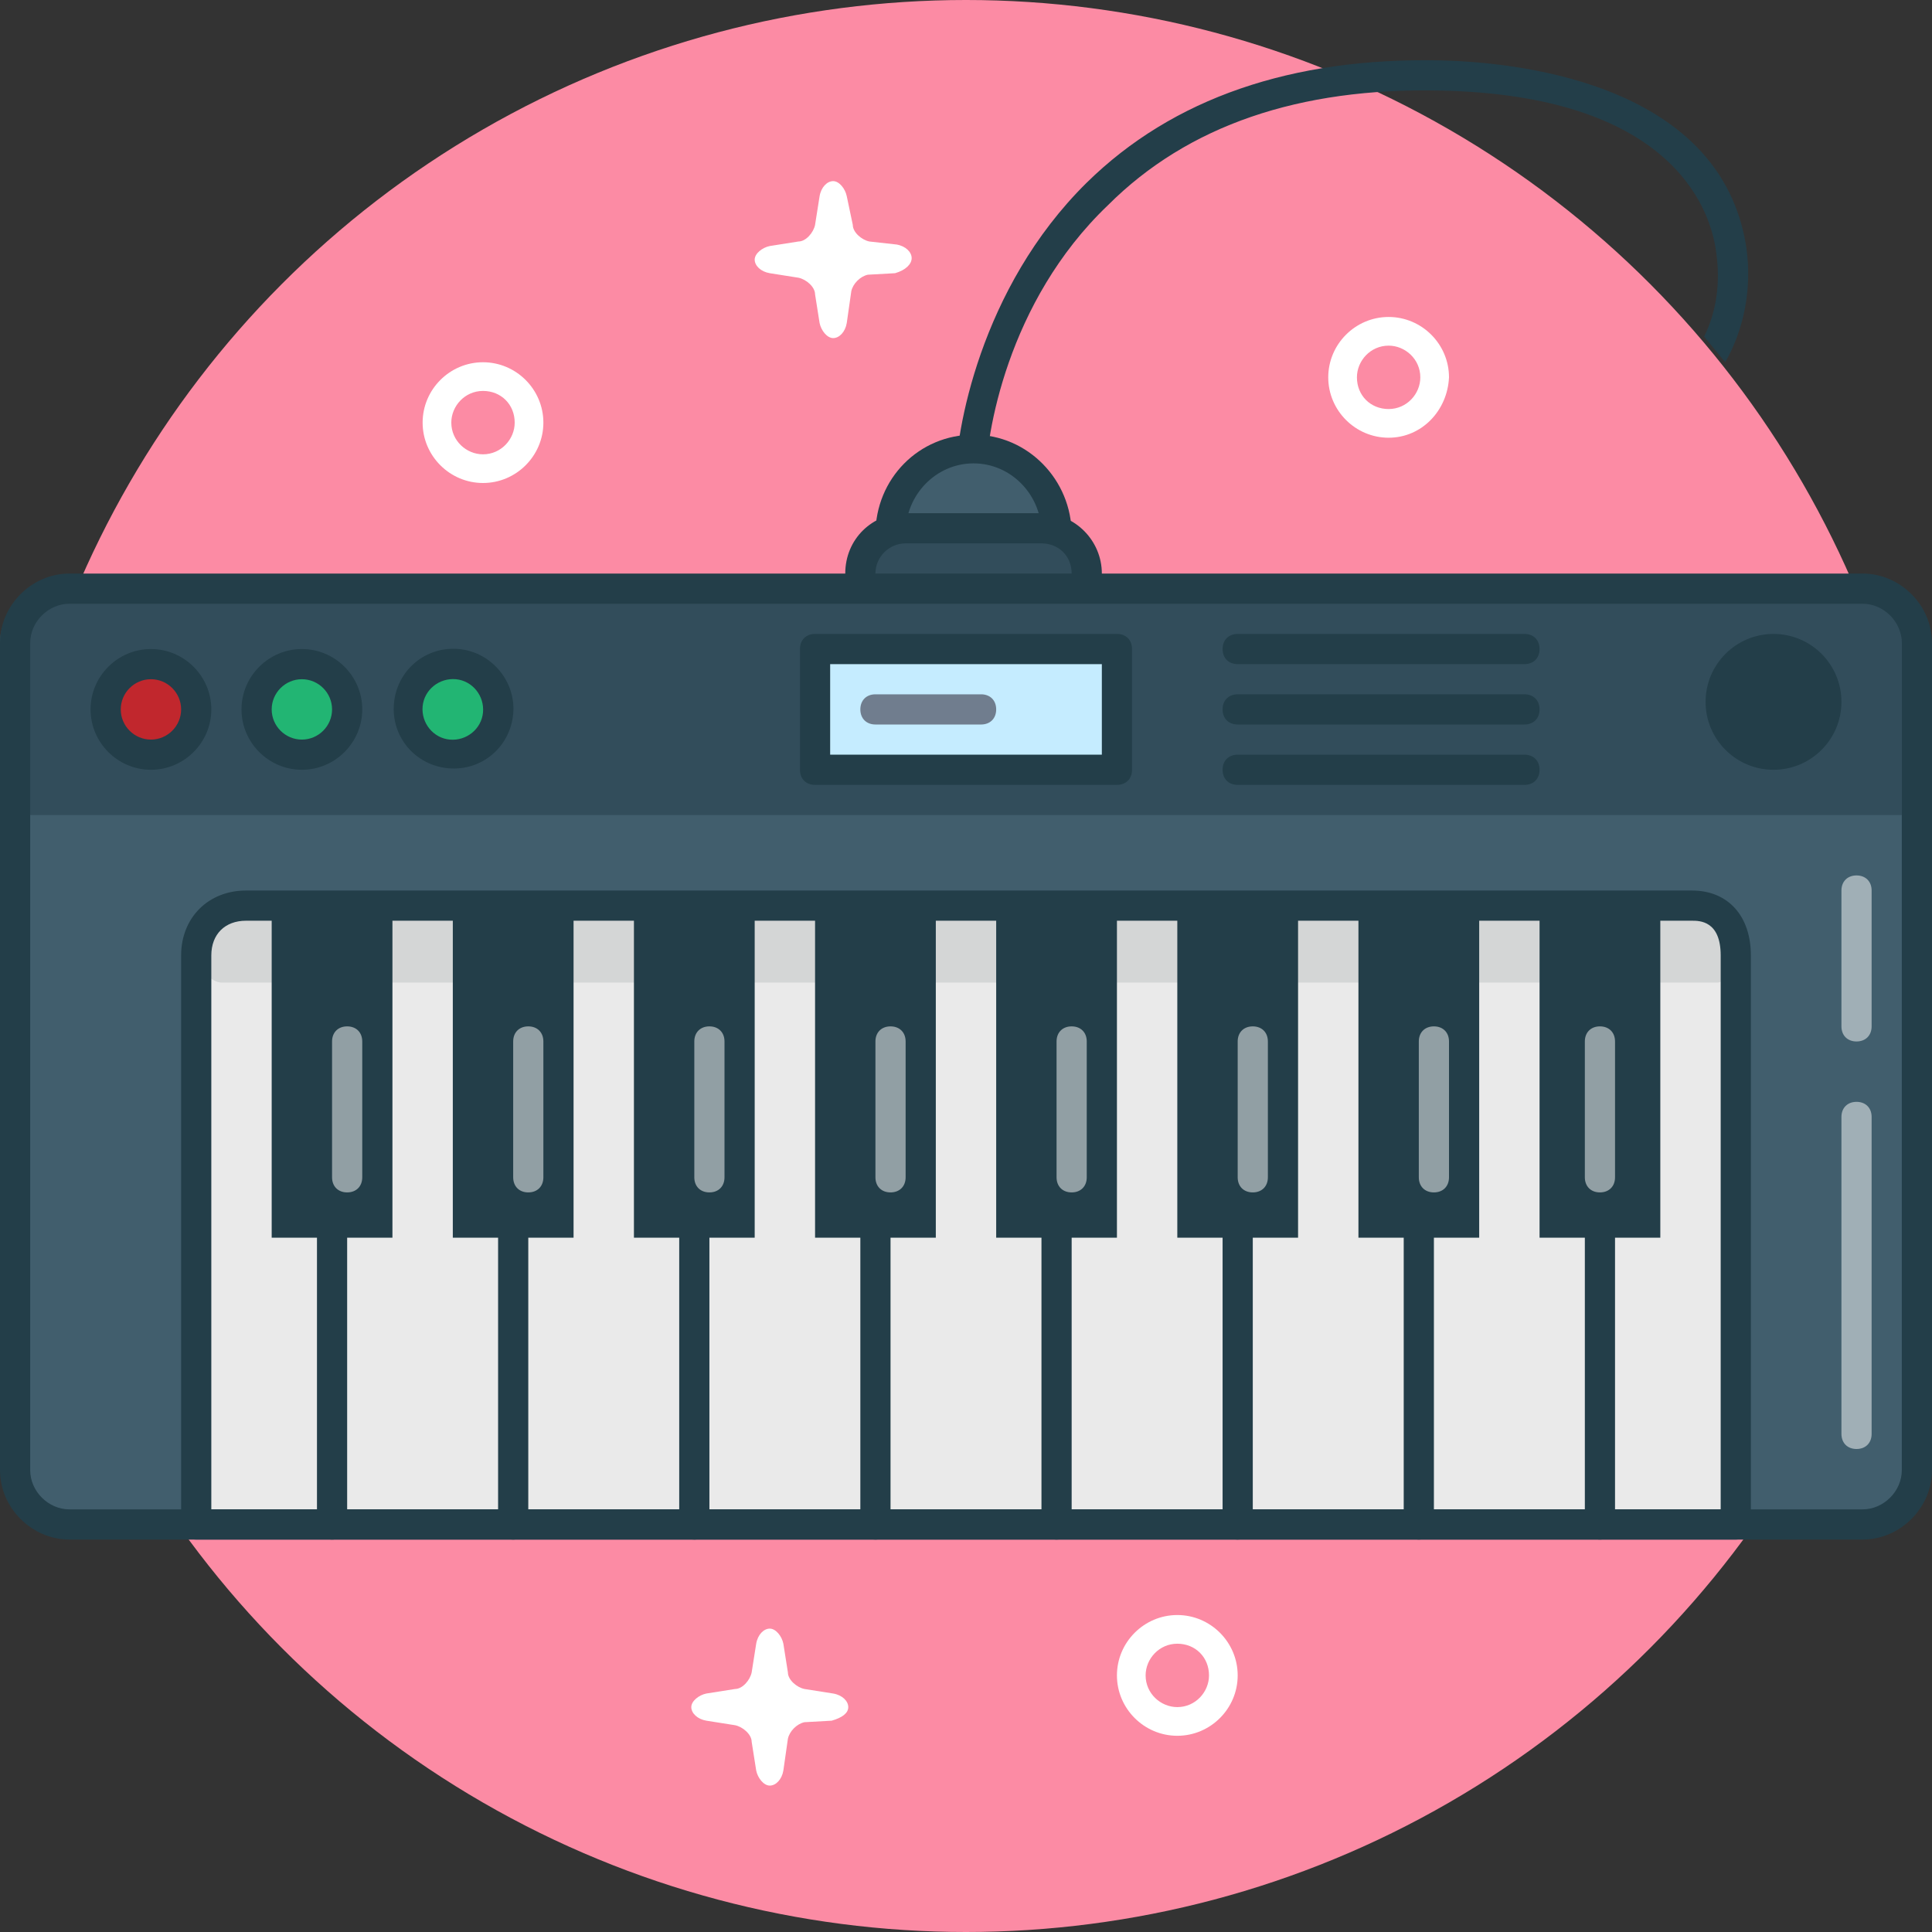<?xml version="1.0" ?><svg id="synthesizer" style="enable-background:new 0 0 128 128;" version="1.1" viewBox="0 0 128 128" xml:space="preserve" xmlns="http://www.w3.org/2000/svg" xmlns:xlink="http://www.w3.org/1999/xlink"><rect x="0" y="0" width="128" height="128" fill="#333333" stroke="none"/><style type="text/css">
	.st0{fill:#FC8BA4;}
	.st1{fill:#FFFFFF;}
	.st2{fill:#233E49;}
	.st3{fill:#415E6D;}
	.st4{fill:#324D5B;}
	.st5{fill:#EAEAEA;}
	.st6{fill:#D4D6D6;}
	.st7{fill:#22B573;}
	.st8{fill:#C1272D;}
	.st9{fill:#C5ECFF;}
	.st10{opacity:0.5;fill:#FFFFFF;}
	.st11{fill:#707D8E;}
</style><g><circle class="st0" cx="64" cy="64" r="64"/><path class="st1" d="M78,115c-2.2,0-4-1.8-4-4c0-2.2,1.8-4,4-4c2.2,0,4,1.8,4,4C82,113.2,80.2,115,78,115z M78,108.9   c-1.2,0-2.1,1-2.1,2.1c0,1.2,1,2.1,2.1,2.1c1.2,0,2.1-1,2.1-2.1C80.1,109.8,79.2,108.9,78,108.9z"/><path class="st1" d="M56.2,113.1c0-0.4-0.4-0.8-1-0.9l-1.9-0.3c-0.5-0.1-1.1-0.6-1.1-1.1l-0.3-1.9c-0.1-0.5-0.5-1-0.9-1   c-0.4,0-0.8,0.4-0.9,1l-0.3,1.9c-0.1,0.5-0.6,1.1-1.1,1.1l-1.9,0.3c-0.5,0.1-1,0.5-1,0.9c0,0.4,0.4,0.8,1,0.9l1.9,0.3   c0.5,0.1,1.1,0.6,1.1,1.1l0.3,1.9c0.1,0.5,0.5,1,0.9,1c0.4,0,0.8-0.4,0.9-1l0.3-2.1c0.1-0.5,0.6-1,1.1-1.1l1.8-0.1   C55.8,113.8,56.2,113.5,56.2,113.1z"/><path class="st1" d="M60.4,17.1c0-0.4-0.4-0.8-1-0.9L57.6,16c-0.5-0.1-1.1-0.6-1.1-1.1L56.1,13c-0.1-0.5-0.5-1-0.9-1   c-0.4,0-0.8,0.4-0.9,1l-0.3,1.9c-0.1,0.5-0.6,1.1-1.1,1.1l-1.9,0.3c-0.5,0.1-1,0.5-1,0.9c0,0.4,0.4,0.8,1,0.9l1.9,0.3   c0.5,0.1,1.1,0.6,1.1,1.1l0.3,1.9c0.1,0.5,0.5,1,0.9,1c0.4,0,0.8-0.4,0.9-1l0.3-2.1c0.1-0.5,0.6-1,1.1-1.1l1.8-0.1   C60,17.9,60.4,17.5,60.4,17.1z"/><path class="st1" d="M32,32c-2.2,0-4-1.8-4-4c0-2.2,1.8-4,4-4c2.2,0,4,1.8,4,4C36,30.2,34.2,32,32,32z M32,25.9   c-1.2,0-2.1,1-2.1,2.1c0,1.2,1,2.1,2.1,2.1c1.2,0,2.1-1,2.1-2.1C34.1,26.8,33.2,25.9,32,25.9z"/><path class="st1" d="M92,29c-2.2,0-4-1.8-4-4c0-2.2,1.8-4,4-4c2.2,0,4,1.8,4,4C95.9,27.2,94.2,29,92,29z M92,22.9   c-1.2,0-2.1,1-2.1,2.1c0,1.2,0.9,2.1,2.1,2.1c1.2,0,2.1-1,2.1-2.1C94.1,23.8,93.1,22.9,92,22.9z"/><path class="st2" d="M113.7,16.7c0.3,2.1,0,4-0.8,5.6c0.5,0.6,0.9,1.1,1.4,1.7c1.2-2.1,1.8-4.8,1.4-7.6C114,5.2,99.8,4.1,95.4,4   c-9.8-0.2-17.7,2.5-23.4,8.1c-7.1,7-8.7,16.6-8.7,19.7c0,0.6,0.4,1,1,1c0.6,0,1-0.4,1-1c0-2.9,1.4-11.8,8.1-18.2   C78.7,8.3,86.1,5.8,95.4,6C110.5,6.3,113.3,13.6,113.7,16.7z"/><ellipse class="st3" cx="64.5" cy="35.4" rx="5.5" ry="5.6"/><path class="st2" d="M64.5,42c-3.6,0-6.5-3-6.5-6.6c0-3.7,2.9-6.6,6.5-6.6c3.6,0,6.5,3,6.5,6.6C71,39,68.1,42,64.5,42z M64.5,30.7   c-2.5,0-4.5,2.1-4.5,4.6c0,2.6,2,4.6,4.5,4.6c2.5,0,4.5-2.1,4.5-4.6C69,32.8,67,30.7,64.5,30.7z"/><path class="st4" d="M72,38c0,1.6-1.3,3-3,3H60c-1.6,0-3-1.3-3-3V38c0-1.6,1.3-3,3-3H69C70.7,35,72,36.3,72,38L72,38z"/><path class="st2" d="M69,42H60c-2.2,0-4-1.8-4-4c0-2.3,1.8-4,4-4H69c2.2,0,4,1.8,4,4C73,40.2,71.2,42,69,42z M60,36   c-1.1,0-2,0.9-2,2c0,1.2,0.9,2,2,2H69c1.1,0,2-0.9,2-2c0-1.2-0.9-2-2-2H60z"/><path class="st3" d="M127,97.4c0,2-1.6,3.6-3.6,3.6H4.6c-2,0-3.6-1.6-3.6-3.6V42.6c0-2,1.6-3.6,3.6-3.6h118.8c2,0,3.6,1.6,3.6,3.6   V97.4z"/><path class="st5" d="M111.1,60H16.3c-2,0-3.3,1.4-3.3,3.3V101h102V63.3C115,61.4,113.1,60,111.1,60z"/><path class="st6" d="M115,62.5c0-1.4-0.4-2.5-1.2-2.5H14.7c-0.8,0-1.7,1.1-1.7,2.5v0.1c0,1.4,0.9,2.5,1.7,2.5h99.1   C114.6,65,115,63.9,115,62.5L115,62.5z"/><path class="st2" d="M115,102H13c-0.6,0-1-0.4-1-1V63.3c0-2.5,1.8-4.3,4.3-4.3h95.8c2.4,0,3.9,1.7,3.9,4.3V101   C116,101.6,115.6,102,115,102z M14,100h100V63.3c0-2.3-1.4-2.3-1.9-2.3H16.3c-1.4,0-2.3,0.9-2.3,2.3V100z"/><path class="st4" d="M122.7,39H3.8c-2,0-3.8,1.7-3.8,3.5V54h126V42.5C126,40.7,124.6,39,122.7,39z"/><ellipse class="st7" cx="30" cy="47" rx="3" ry="3" transform="matrix(8.852141e-02 -0.996 0.996 8.852141e-02 -19.46 72.735)"/><path class="st2" d="M30.4,43c-2.2-0.2-4.1,1.4-4.3,3.6c-0.2,2.2,1.4,4.1,3.6,4.3c2.2,0.2,4.1-1.4,4.3-3.6   C34.2,45.2,32.6,43.2,30.4,43z M29.8,49c-1.1-0.1-1.9-1.1-1.8-2.2c0.1-1.1,1.1-1.9,2.2-1.8c1.1,0.1,1.9,1.1,1.8,2.2   C31.9,48.3,30.9,49.1,29.8,49z"/><circle class="st8" cx="10" cy="47" r="3"/><path class="st2" d="M10,51c-2.2,0-4-1.8-4-4c0-2.2,1.8-4,4-4c2.2,0,4,1.8,4,4C14,49.2,12.2,51,10,51z M10,45c-1.1,0-2,0.9-2,2   c0,1.1,0.9,2,2,2c1.1,0,2-0.9,2-2C12,45.9,11.1,45,10,45z"/><circle class="st7" cx="20" cy="47" r="3"/><path class="st2" d="M20,51c-2.2,0-4-1.8-4-4c0-2.2,1.8-4,4-4c2.2,0,4,1.8,4,4C24,49.2,22.2,51,20,51z M20,45c-1.1,0-2,0.9-2,2   c0,1.1,0.9,2,2,2c1.1,0,2-0.9,2-2C22,45.9,21.1,45,20,45z"/><rect class="st9" height="8" width="20" x="54" y="43"/><path class="st2" d="M74,52H54c-0.6,0-1-0.4-1-1v-8c0-0.6,0.4-1,1-1h20c0.6,0,1,0.4,1,1v8C75,51.6,74.6,52,74,52z M55,50h18v-6H55   V50z"/><circle class="st2" cx="117.5" cy="46.5" r="4.5"/><rect class="st2" height="22" width="8" x="18" y="60"/><path class="st2" d="M22,102c-0.6,0-1-0.4-1-1V62c0-0.6,0.4-1,1-1s1,0.4,1,1v39C23,101.6,22.6,102,22,102z"/><rect class="st2" height="22" width="8" x="30" y="60"/><path class="st2" d="M34,102c-0.6,0-1-0.4-1-1V62c0-0.6,0.4-1,1-1s1,0.4,1,1v39C35,101.6,34.6,102,34,102z"/><rect class="st2" height="22" width="8" x="42" y="60"/><path class="st2" d="M46,102c-0.6,0-1-0.4-1-1V62c0-0.6,0.4-1,1-1s1,0.4,1,1v39C47,101.6,46.6,102,46,102z"/><rect class="st2" height="22" width="8" x="54" y="60"/><path class="st2" d="M58,102c-0.6,0-1-0.4-1-1V62c0-0.6,0.4-1,1-1s1,0.4,1,1v39C59,101.6,58.6,102,58,102z"/><rect class="st2" height="22" width="8" x="66" y="60"/><path class="st2" d="M70,102c-0.6,0-1-0.4-1-1V62c0-0.6,0.4-1,1-1s1,0.4,1,1v39C71,101.6,70.6,102,70,102z"/><rect class="st2" height="22" width="8" x="78" y="60"/><path class="st2" d="M82,102c-0.6,0-1-0.4-1-1V62c0-0.6,0.4-1,1-1s1,0.4,1,1v39C83,101.6,82.6,102,82,102z"/><rect class="st2" height="22" width="8" x="90" y="60"/><path class="st2" d="M94,102c-0.6,0-1-0.4-1-1V62c0-0.6,0.4-1,1-1s1,0.4,1,1v39C95,101.6,94.6,102,94,102z"/><rect class="st2" height="22" width="8" x="102" y="60"/><path class="st2" d="M106,102c-0.6,0-1-0.4-1-1V62c0-0.6,0.4-1,1-1c0.6,0,1,0.4,1,1v39C107,101.6,106.6,102,106,102z"/><path class="st2" d="M123.4,102H4.6C2.1,102,0,99.9,0,97.4V42.6C0,40.1,2.1,38,4.6,38h118.8c2.5,0,4.6,2.1,4.6,4.6v54.8   C128,99.9,125.9,102,123.4,102z M4.6,40C3.2,40,2,41.2,2,42.6v54.8c0,1.4,1.2,2.6,2.6,2.6h118.8c1.4,0,2.6-1.2,2.6-2.6V42.6   c0-1.4-1.2-2.6-2.6-2.6H4.6z"/><path class="st2" d="M101,44H82c-0.6,0-1-0.4-1-1s0.4-1,1-1h19c0.6,0,1,0.4,1,1S101.6,44,101,44z"/><path class="st2" d="M101,48H82c-0.6,0-1-0.4-1-1s0.4-1,1-1h19c0.6,0,1,0.4,1,1S101.6,48,101,48z"/><path class="st2" d="M101,52H82c-0.6,0-1-0.4-1-1s0.4-1,1-1h19c0.6,0,1,0.4,1,1S101.6,52,101,52z"/><path class="st10" d="M123,96c-0.6,0-1-0.4-1-1V74c0-0.6,0.4-1,1-1c0.6,0,1,0.4,1,1v21C124,95.6,123.6,96,123,96z"/><path class="st10" d="M123,69c-0.6,0-1-0.4-1-1v-9c0-0.6,0.4-1,1-1c0.6,0,1,0.4,1,1v9C124,68.6,123.6,69,123,69z"/><path class="st10" d="M23,79c-0.6,0-1-0.4-1-1v-9c0-0.6,0.4-1,1-1s1,0.4,1,1v9C24,78.6,23.6,79,23,79z"/><path class="st10" d="M35,79c-0.6,0-1-0.4-1-1v-9c0-0.6,0.4-1,1-1s1,0.4,1,1v9C36,78.6,35.6,79,35,79z"/><path class="st10" d="M47,79c-0.6,0-1-0.4-1-1v-9c0-0.6,0.4-1,1-1s1,0.4,1,1v9C48,78.6,47.6,79,47,79z"/><path class="st10" d="M59,79c-0.6,0-1-0.4-1-1v-9c0-0.6,0.4-1,1-1s1,0.4,1,1v9C60,78.6,59.6,79,59,79z"/><path class="st10" d="M71,79c-0.6,0-1-0.4-1-1v-9c0-0.6,0.4-1,1-1s1,0.4,1,1v9C72,78.6,71.6,79,71,79z"/><path class="st10" d="M83,79c-0.6,0-1-0.4-1-1v-9c0-0.6,0.4-1,1-1s1,0.4,1,1v9C84,78.6,83.6,79,83,79z"/><path class="st10" d="M95,79c-0.6,0-1-0.4-1-1v-9c0-0.6,0.4-1,1-1s1,0.4,1,1v9C96,78.6,95.6,79,95,79z"/><path class="st10" d="M106,79c-0.6,0-1-0.4-1-1v-9c0-0.6,0.4-1,1-1c0.6,0,1,0.4,1,1v9C107,78.6,106.6,79,106,79z"/><path class="st11" d="M65,48h-7c-0.6,0-1-0.4-1-1s0.4-1,1-1h7c0.6,0,1,0.4,1,1S65.6,48,65,48z"/></g></svg>